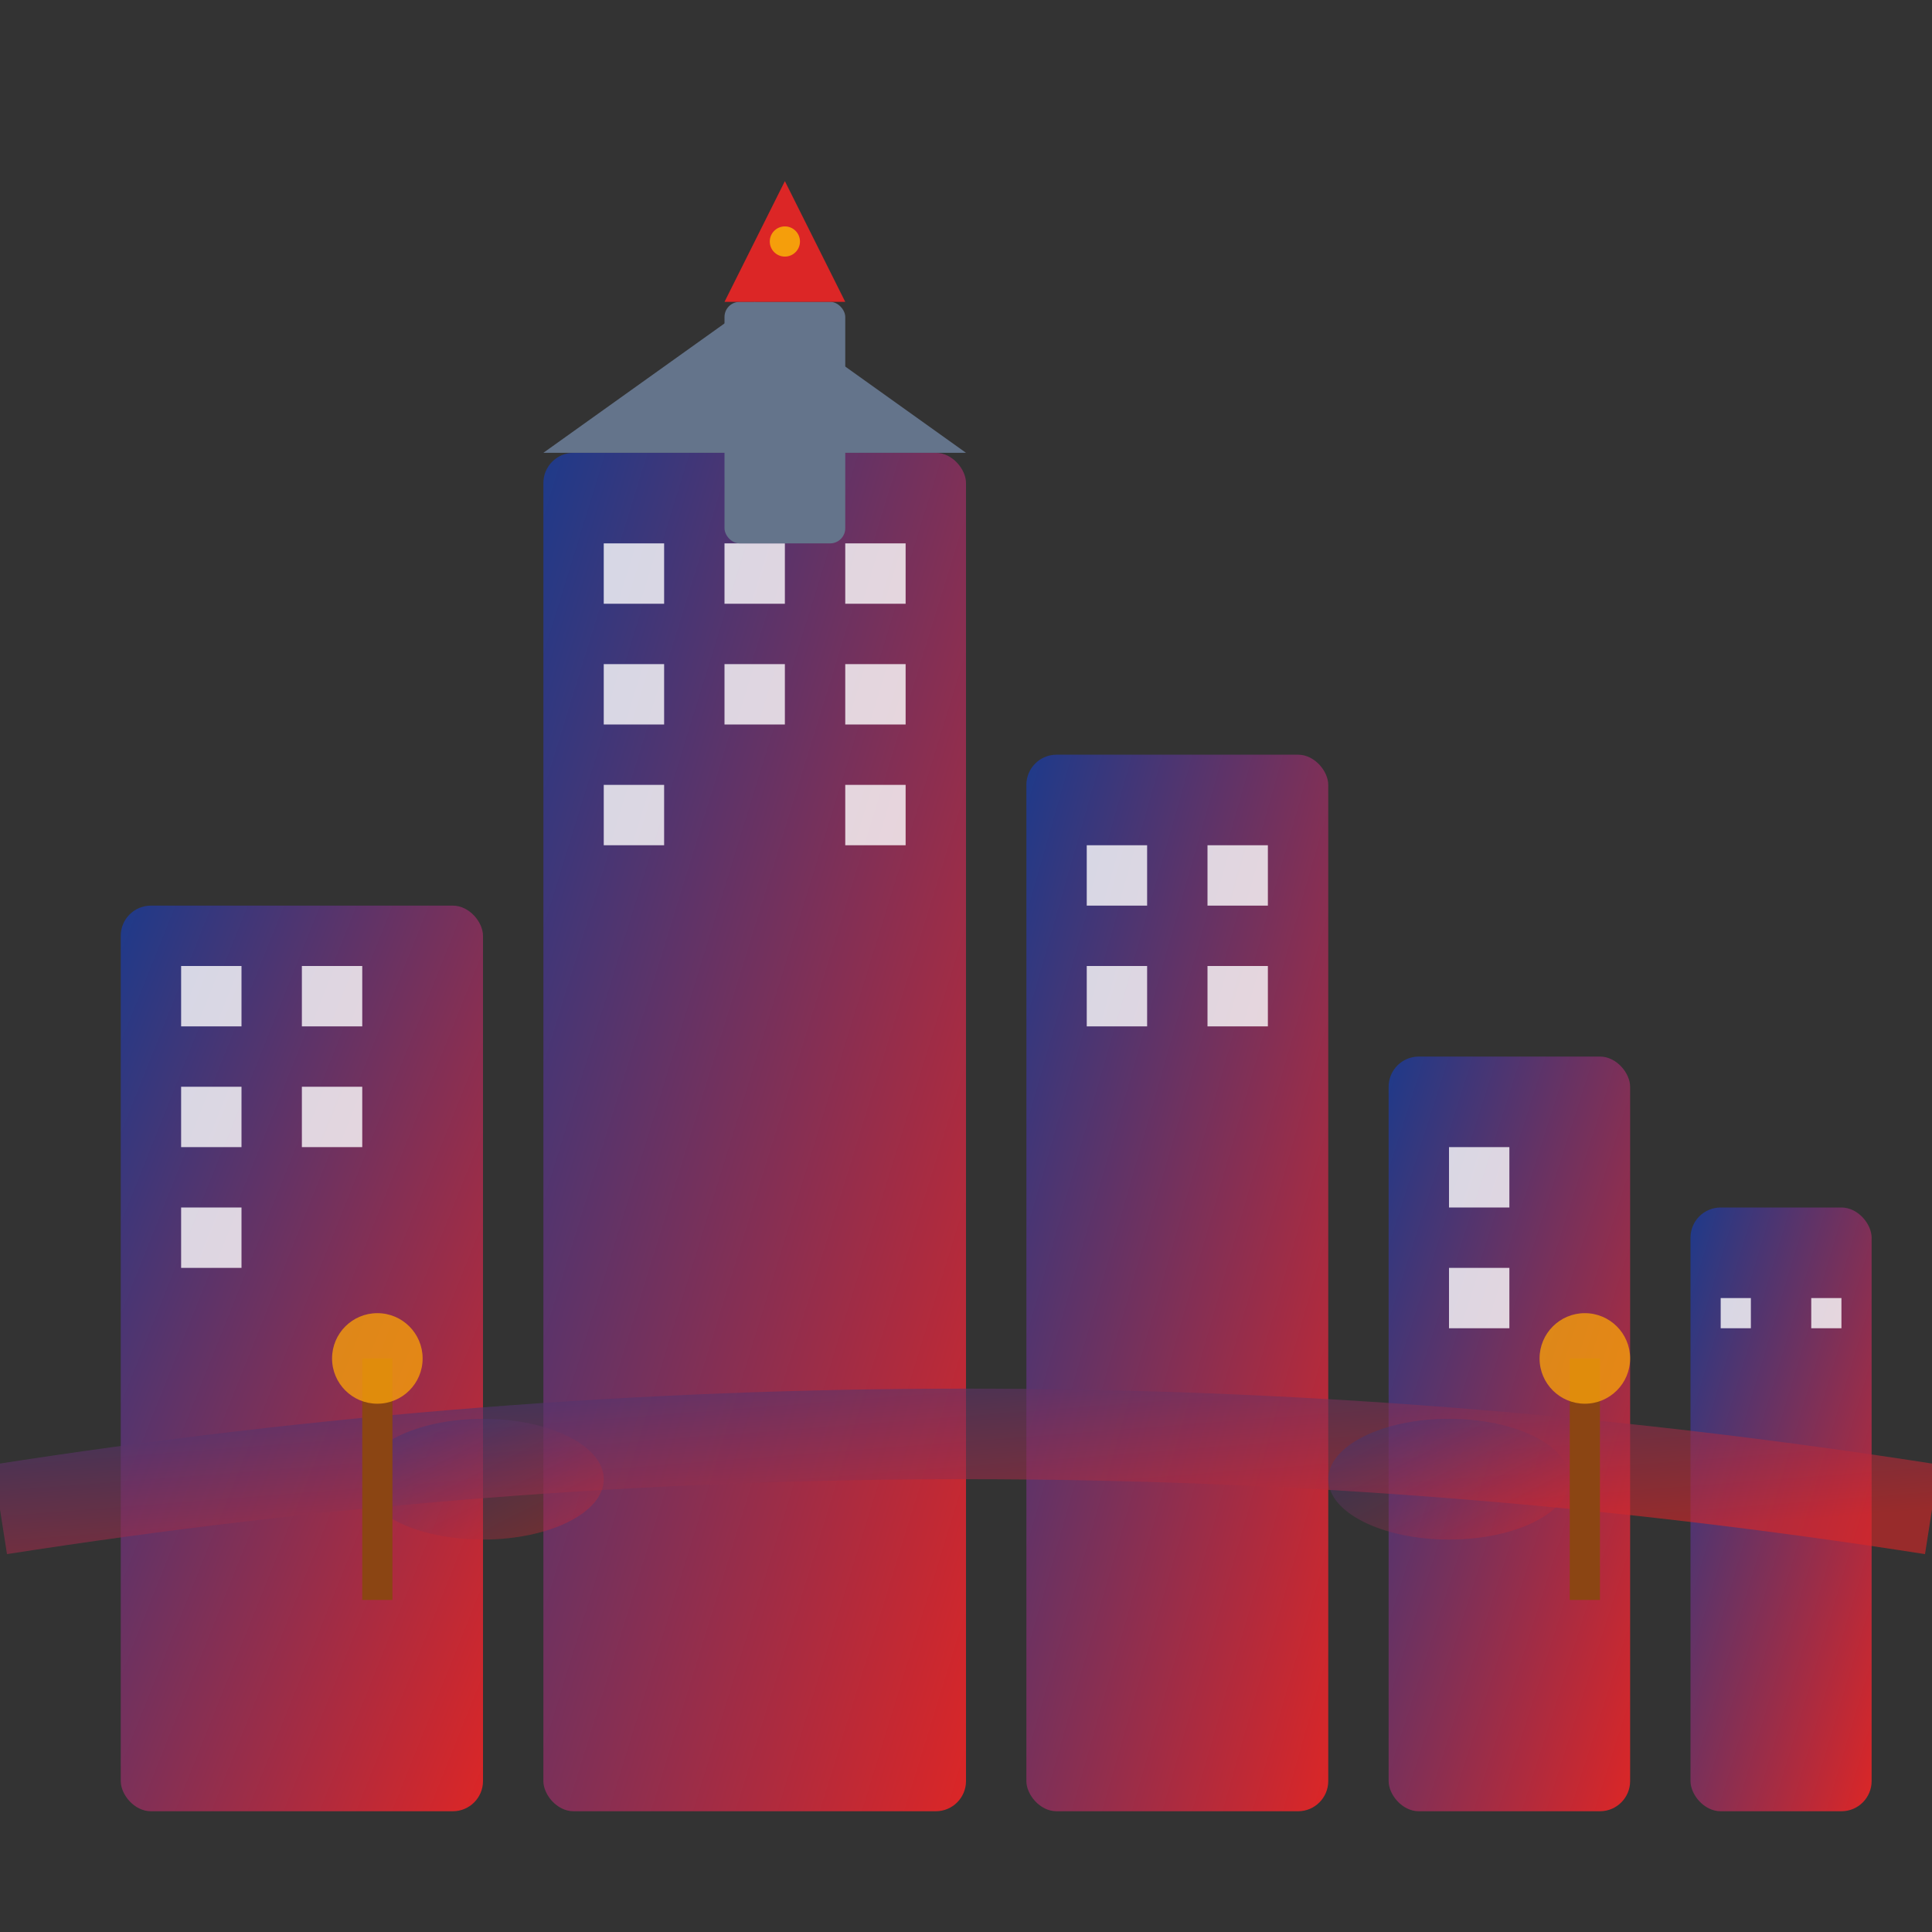 <svg xmlns="http://www.w3.org/2000/svg" width="64" height="64" viewBox="0 0 64 64">
    <rect x="0" y="0" width="64" height="64" fill="#333333" stroke="none"/>
    <defs>
        <linearGradient id="cityGradient" x1="0%" y1="0%" x2="100%" y2="100%">
            <stop offset="0%" style="stop-color:#1e3a8a;stop-opacity:1" />
            <stop offset="100%" style="stop-color:#dc2626;stop-opacity:1" />
        </linearGradient>
    </defs>
    
    <!-- City skyline -->
    <g fill="url(#cityGradient)">
        <!-- Building 1 -->
        <rect x="4" y="30" width="12" height="30" rx="1"/>
        <rect x="6" y="32" width="2" height="2" fill="white" opacity="0.8"/>
        <rect x="10" y="32" width="2" height="2" fill="white" opacity="0.8"/>
        <rect x="6" y="36" width="2" height="2" fill="white" opacity="0.8"/>
        <rect x="10" y="36" width="2" height="2" fill="white" opacity="0.8"/>
        <rect x="6" y="40" width="2" height="2" fill="white" opacity="0.8"/>
        
        <!-- Building 2 (tallest) -->
        <rect x="18" y="15" width="14" height="45" rx="1"/>
        <rect x="20" y="18" width="2" height="2" fill="white" opacity="0.8"/>
        <rect x="24" y="18" width="2" height="2" fill="white" opacity="0.8"/>
        <rect x="28" y="18" width="2" height="2" fill="white" opacity="0.8"/>
        <rect x="20" y="22" width="2" height="2" fill="white" opacity="0.8"/>
        <rect x="24" y="22" width="2" height="2" fill="white" opacity="0.8"/>
        <rect x="28" y="22" width="2" height="2" fill="white" opacity="0.8"/>
        <rect x="20" y="26" width="2" height="2" fill="white" opacity="0.8"/>
        <rect x="28" y="26" width="2" height="2" fill="white" opacity="0.8"/>
        
        <!-- Building 3 -->
        <rect x="34" y="25" width="10" height="35" rx="1"/>
        <rect x="36" y="28" width="2" height="2" fill="white" opacity="0.8"/>
        <rect x="40" y="28" width="2" height="2" fill="white" opacity="0.8"/>
        <rect x="36" y="32" width="2" height="2" fill="white" opacity="0.8"/>
        <rect x="40" y="32" width="2" height="2" fill="white" opacity="0.8"/>
        
        <!-- Building 4 -->
        <rect x="46" y="35" width="8" height="25" rx="1"/>
        <rect x="48" y="38" width="2" height="2" fill="white" opacity="0.8"/>
        <rect x="48" y="42" width="2" height="2" fill="white" opacity="0.8"/>
        
        <!-- Building 5 -->
        <rect x="56" y="40" width="6" height="20" rx="1"/>
        <rect x="57" y="43" width="1" height="1" fill="white" opacity="0.8"/>
        <rect x="60" y="43" width="1" height="1" fill="white" opacity="0.8"/>
    </g>
    
    <!-- Cathedral/Church spire -->
    <g fill="#64748b">
        <rect x="24" y="10" width="4" height="8" rx="0.5"/>
        <path d="M24 10 L26 6 L28 10 Z" fill="#dc2626"/>
        <circle cx="26" cy="8" r="0.5" fill="#f59e0b"/>
    </g>
    
    <!-- French architectural elements -->
    <!-- Mansard roof -->
    <path d="M18 15 L25 10 L32 15 Z" fill="#64748b"/>
    
    <!-- Bridge/Seine -->
    <path d="M0 50 Q32 45 64 50" stroke="url(#cityGradient)" stroke-width="3" fill="none" opacity="0.6"/>
    <ellipse cx="16" cy="49" rx="4" ry="2" fill="url(#cityGradient)" opacity="0.4"/>
    <ellipse cx="48" cy="49" rx="4" ry="2" fill="url(#cityGradient)" opacity="0.4"/>
    
    <!-- Street lamps -->
    <g fill="#8b4513">
        <rect x="12" y="45" width="1" height="8"/>
        <circle cx="12.5" cy="45" r="1.5" fill="#f59e0b" opacity="0.8"/>
        <rect x="52" y="45" width="1" height="8"/>
        <circle cx="52.5" cy="45" r="1.5" fill="#f59e0b" opacity="0.8"/>
    </g>
</svg>
